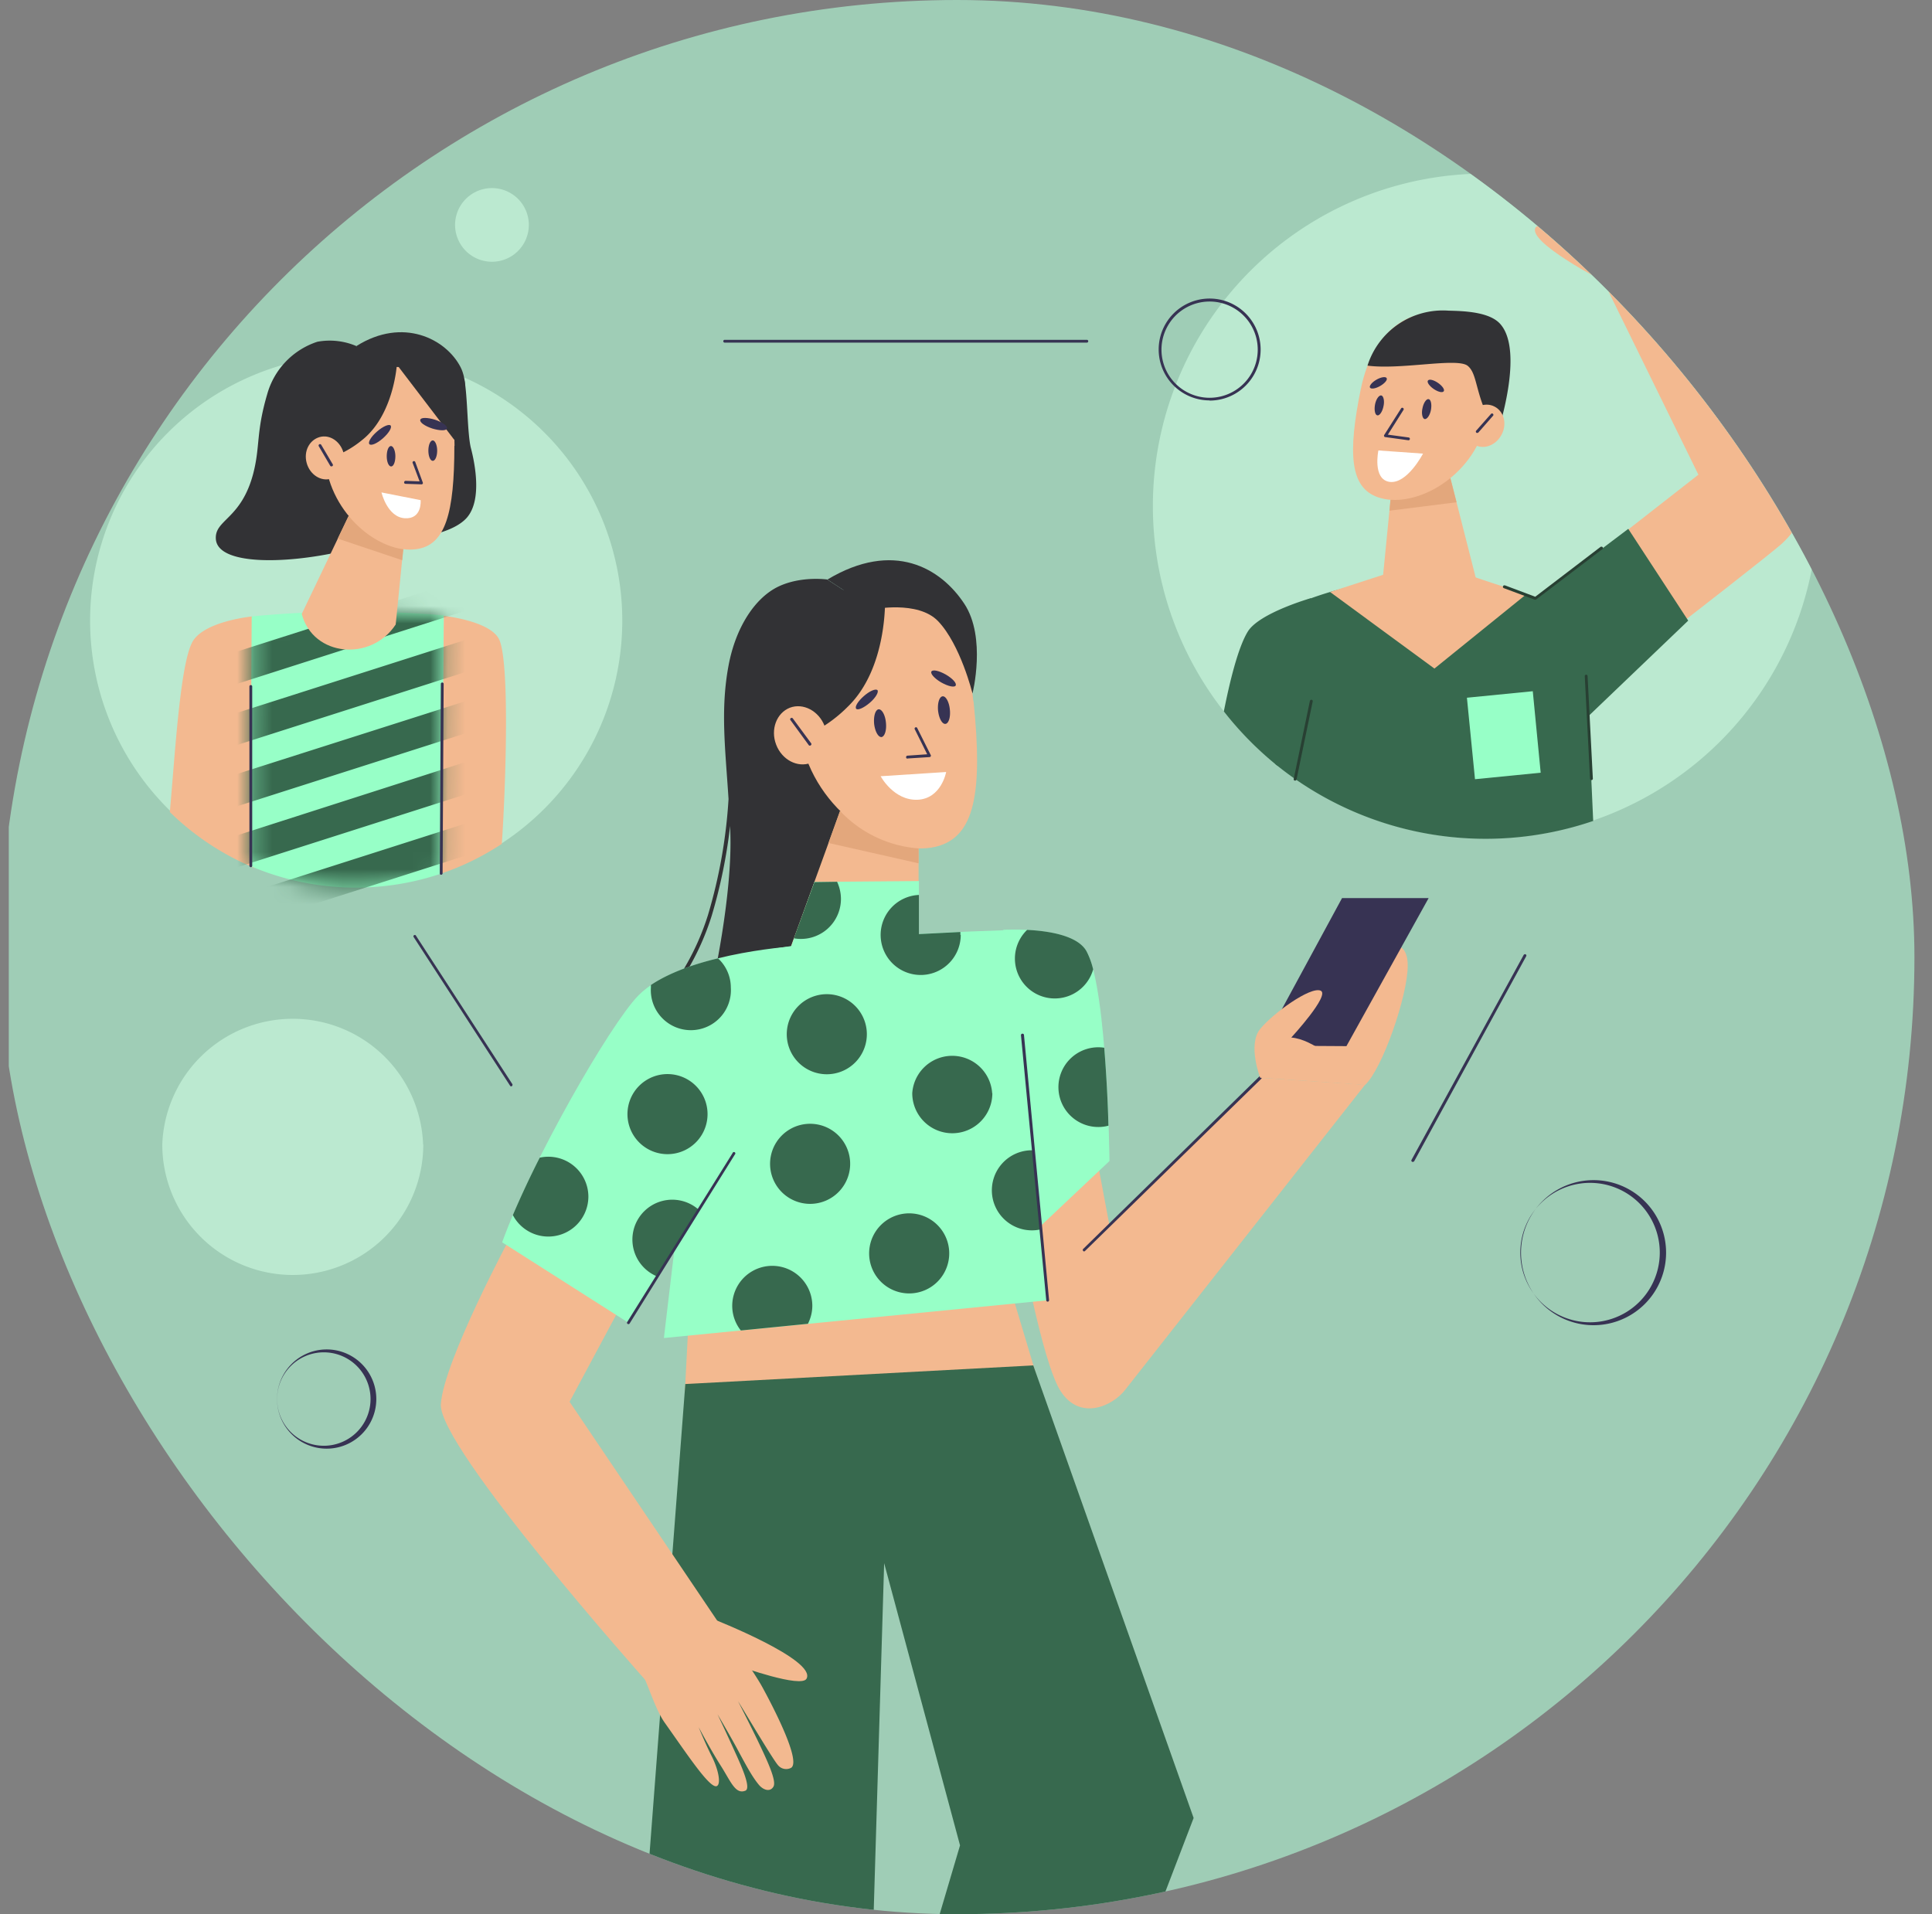 <svg xmlns="http://www.w3.org/2000/svg" width="110" height="109" fill="none"><rect width="100%" height="100%" fill="#808080" stroke="none"/><g clip-path="url(#a)"><g clip-path="url(#b)"><path fill="#9FCDB6" d="M109 0H0v109h109V0Z"></path><path fill="#F3B990" d="m39.19 75.46-.2 3.87 20.36.13-1.82-6.08-18.34 2.08Z"></path><path fill="#37694E" d="m39.02 78.8-2.3 30.2h13.02l.6-19.99 4.32 16.07L53.5 109h12.36l2.1-5.48-9.13-25.77-19.8 1.06Z"></path><mask id="c" width="109" height="109" x="0" y="0" maskUnits="userSpaceOnUse" style="mask-type:luminance"><path fill="#fff" d="M109 0H0v109h109V0Z"></path></mask><g mask="url(#c)"><path fill="#F3B990" d="M29.1 70.36s-3.84 7.14-4 9.6c-.16 2.44 11.63 15.69 11.63 15.69l4.17-3.27-8.47-12.56 2.92-5.45-6.25-4.01Z"></path><path fill="#F3B990" d="M42.02 96.87s.55 1.07 1.1 2.2c.58 1.21 1.1 2.33.92 2.66-.18.32-.55.21-.8-.06-.4-.46-.78-1.19-1.14-1.85-.43-.82-1.25-2.21-1.25-2.21s.52 1.09 1.06 2.29c.47 1.03.83 1.96.52 2.07-.57.22-.83-.55-1.42-1.47-.58-.92-1.23-2.15-1.23-2.15s.36.9.77 1.71c.35.71.51 1.51.27 1.64-.38.2-1.69-1.8-2.97-3.6-.48-.68-.84-1.83-1.17-2.56 1.49-1.69 2.5-2.56 4.2-3.22 0 0 1.97 2.73 2.52 3.74.63 1.15 2.21 4.2 1.65 4.6a.6.6 0 0 1-.74-.13c-.27-.28-1.9-3.04-2.29-3.66"></path><path fill="#F3B990" d="M40.6 92.19s5.91 2.32 5.32 3.4c-.3.55-3.79-.7-3.79-.7l-1.52-2.7Z"></path><path fill="#323235" d="M47.12 33s-1.5-.22-2.8.4c-1.32.63-2.43 2.3-2.84 4.5-.47 2.51-.18 4.77 0 7.6a29.2 29.2 0 0 1-1.17 6.6 14.49 14.49 0 0 1-3.49 5.82.1.1 0 0 0 .02.12.12.12 0 0 0 .09.03c.02 0 .05-.01.07-.03a14.74 14.74 0 0 0 3.52-5.89c.5-1.67.85-3.38 1.05-5.12l.01.32c.14 3.7-1.06 8.94-1.06 8.94l7.47.25 1.72-21.85L47.1 33Z"></path><path fill="#F3B990" d="M55.43 39.94c.53 5.18.08 7.72-2.13 8.27-2.77.68-6.9-2.03-7.7-6.15-.8-4.12.82-7.9 3.62-8.46 2.81-.54 5.72 1.58 6.2 6.34Z"></path><path fill="#323235" d="M50.39 34.06s.16 3.98-2.13 6.19a7.91 7.91 0 0 1-3.7 2.1s-1.1-5.2 1-7.17c.9-.84 1.98-1.64 2.7-1.6.73.06 1.44.23 2.13.48Z"></path><path fill="#323235" d="M49.7 34.7s2.56-.53 3.71.67c1.28 1.34 1.96 4.12 1.96 4.12s.8-3.18-.46-5.1c-1.34-2.04-4.03-3.65-7.8-1.39l2.6 1.7Z"></path><path fill="#F3B990" d="M46.95 41.34c.33.88-.02 1.8-.78 2.1-.76.29-1.65-.17-1.98-1.04-.33-.86.02-1.8.78-2.1.76-.29 1.65.18 1.98 1.04Z"></path><path fill="#373353" d="M46.11 42.46a.08.08 0 0 1-.07-.04l-1.03-1.41a.08.08 0 0 1-.02-.07.08.08 0 0 1 .04-.05.08.08 0 0 1 .11.02l1.04 1.41a.08.08 0 0 1-.02.12.08.08 0 0 1-.05.02ZM54.08 40.4c.05.44-.07.8-.25.82-.19.02-.37-.32-.42-.75-.04-.43.07-.8.26-.82.18-.02.37.32.41.75ZM50.44 41.14c.05.44-.07.8-.25.83-.19.01-.37-.32-.42-.75-.04-.44.07-.8.25-.83.19-.02.38.32.42.75ZM51.67 43.2a.08.08 0 0 1-.08-.09.08.08 0 0 1 .07-.08l1.13-.08-.7-1.41a.08.08 0 0 1 .1-.12.08.08 0 0 1 .04.05l.76 1.52a.07.07 0 0 1 0 .08.08.08 0 0 1-.06.04l-1.26.08"></path><path fill="#fff" d="m50.14 44.2 3.73-.24s-.27 1.52-1.63 1.58c-1.36.05-2.1-1.34-2.1-1.34Z"></path><path fill="#373353" d="M53.85 38.41c.38.22.64.5.56.63-.07.12-.43.04-.82-.18-.38-.22-.63-.5-.56-.62.07-.13.43-.05.82.17ZM49.18 39.64c-.33.29-.53.61-.43.72.09.1.43-.05.77-.34.34-.29.52-.61.44-.72-.1-.1-.44.04-.78.34"></path><path fill="#F3B990" d="M52.3 54.17c-1.6 3.05-6.13 3.14-7.34-.08l2.87-7.9 4.47-.25v8.23Z"></path><path fill="#E3A77C" d="M52.3 48.3v.86L47.17 48l.65-1.81h.02a6.84 6.84 0 0 0 4.45 2.12"></path><path fill="#F3B990" d="m62.51 66.27.66 3.52 8.58-8.42 5.97.4-13.65 17.36c-.71.93-2.57 1.8-3.68.09-1.05-1.61-2.3-8.61-2.3-8.61l4.42-4.34Z"></path><path fill="#373353" d="M61.72 71.26a.08.08 0 0 1-.05-.03.08.08 0 0 1 0-.11l10.02-9.81a.08.08 0 0 1 .12.12l-10.03 9.8a.09.09 0 0 1-.06.03Z"></path><path fill="#F3B990" d="M78.75 53.93s1.4-.66 1.4 1.06c0 1.72-1.45 5.89-2.43 6.79l-5.31-.74 1.3-3.51 5.04-3.6Z"></path><path fill="#373353" d="m76.66 59.57-4.8-.03 4.55-8.4h4.93l-4.68 8.43Z"></path><path fill="#F3B990" d="M71.75 61.37s-.73-1.88 0-2.78c.74-.9 2.86-2.43 3.44-2.18.57.24-1.67 2.67-1.67 2.67 1.24.1 2.72 1.42 4.2 2.7l-5.97-.41Z"></path><path fill="#97FFC7" d="M45.02 53.9s-6.35.44-8.67 2.78c-1.6 1.63-6.1 9.46-7.76 14.06l7.19 4.58L46.6 58.1l-1.58-4.2ZM57.12 52.95l1.63 17.33 4.42-4.17s-.11-9.67-1.28-11.9c-.8-1.52-4.77-1.26-4.77-1.26Z"></path><path fill="#97FFC7" d="M57.69 52.95c-6.6.22-12.86.61-17.36 1.88L37.8 76.19l21.85-2.15-1.96-21.1Z"></path><path fill="#97FFC7" d="M52.32 50.17v3.32h-.02l-7.3.52 1.37-3.79 5.93-.05h.02Z"></path><path fill="#37694E" d="M54.7 53.23a2.28 2.28 0 1 1-2.38-2.27v2.23l2.36-.12v.17M47.88 51.19a2.28 2.28 0 0 1-2.68 2.24l1.17-3.2 1.29-.02c.14.3.22.64.22.98M49.35 58.74a2.28 2.28 0 1 1-4.55 0 2.28 2.28 0 0 1 4.55 0ZM41.61 56.23a2.28 2.28 0 1 1-4.55 0v-.14c1.04-.7 2.47-1.2 3.82-1.52a2.26 2.26 0 0 1 .73 1.66M40.28 63.29a2.28 2.28 0 1 1-4.55 0 2.28 2.28 0 0 1 4.55 0ZM48.4 66.12a2.28 2.28 0 1 1-4.55 0 2.28 2.28 0 0 1 4.55 0ZM56.5 62.25a2.28 2.28 0 1 1-4.56 0 2.28 2.28 0 0 1 4.55 0ZM62.24 55.2a2.27 2.27 0 1 1-3.76-2.25c1.23.06 2.92.32 3.4 1.25.16.32.28.66.36 1ZM63.11 64.1a2.27 2.27 0 1 1-.24-4.44c.13 1.6.21 3.22.24 4.43ZM59.27 70a2.28 2.28 0 1 1-.56-4.5h.15l.41 4.5ZM54.04 71.22a2.28 2.28 0 1 1-4.55 0 2.28 2.28 0 0 1 4.55 0ZM46.25 74.35c0 .36-.09.71-.25 1.03l-3.82.38c-.32-.4-.49-.9-.49-1.4a2.28 2.28 0 0 1 4.56 0ZM33.5 68.14a2.28 2.28 0 0 1-4.3 1.05 55 55 0 0 1 1.53-3.27 2.28 2.28 0 0 1 2.77 2.22M39.8 68.9l-2.37 3.79a2.27 2.27 0 1 1 2.38-3.78Z"></path><path fill="#373353" d="M59.65 74.12a.08.08 0 0 1-.08-.07l-1.44-15.1a.08.08 0 0 1 .02-.06.08.08 0 0 1 .06-.03.08.08 0 0 1 .09.07l1.43 15.1a.08.08 0 0 1-.02.06.08.08 0 0 1-.05.03M35.78 75.4l-.04-.01a.08.08 0 0 1-.04-.05.08.08 0 0 1 .01-.06l6-9.62a.08.08 0 1 1 .13.08l-5.99 9.62a.08.08 0 0 1-.07.04ZM90.73 75.46a4.13 4.13 0 1 1 0-8.26 4.13 4.13 0 0 1 0 8.26Zm0-8.1a3.97 3.97 0 1 0 0 7.93 3.97 3.97 0 0 0 0-7.93Z"></path><path fill="#BBE9D0" d="M24.1 65.17a7.43 7.43 0 1 1-14.86 0 7.43 7.43 0 0 1 14.85 0Z"></path><path fill="#373353" d="M18.6 82.49a2.82 2.82 0 1 1 0-5.65 2.82 2.82 0 0 1 0 5.65Zm0-5.48a2.66 2.66 0 1 0 0 5.31 2.66 2.66 0 0 0 0-5.31Z"></path><path fill="#BBE9D0" d="M30.11 12.8a2.1 2.1 0 1 1-4.2.01 2.1 2.1 0 0 1 4.2 0Z"></path><path fill="#373353" d="M80.44 66.16h-.03a.08.08 0 0 1-.04-.12l6.38-11.66a.08.08 0 0 1 .05-.04.08.08 0 0 1 .06 0 .08.08 0 0 1 .03.12l-6.37 11.66a.09.09 0 0 1-.08.04ZM29.1 61.86a.08.08 0 0 1-.06-.04l-5.5-8.48a.08.08 0 0 1 .13-.08l5.5 8.47a.08.08 0 0 1 0 .08.08.08 0 0 1-.06.05ZM61.89 19.51H41.26a.08.08 0 0 1 0-.16h20.63a.08.08 0 0 1 .07.08.08.08 0 0 1-.07.08Z"></path><path fill="#BBE9D0" d="M35.43 35.34a15.15 15.15 0 1 1-30.3 0 15.15 15.15 0 0 1 30.3 0Z"></path><path fill="#F3B990" d="M28.56 48.06c-1.07.7-2.22 1.27-3.43 1.68l.14-14.67s2.75.29 3.18 1.41c.6 1.56.31 8.89.12 11.58M14.51 49.43l-.26-.11a15.18 15.18 0 0 1-4.58-3.08c.3-3.37.58-8.28 1.26-9.64.61-1.23 3.44-1.5 3.44-1.5l.14 14.33Z"></path><path fill="#97FFC7" d="m25.26 35.04-.13 14.7a15.22 15.22 0 0 1-10.88-.43l.08-14.21c3.63-.35 7.29-.36 10.93-.06Z"></path></g><mask id="d" width="12" height="17" x="14" y="34" maskUnits="userSpaceOnUse" style="mask-type:luminance"><path fill="#fff" d="m14.33 35.1-.08 14.22a15.2 15.2 0 0 0 10.88.43l.12-14.7c-1.57-.14-3.2-.21-4.87-.21-1.97 0-3.98.1-6.05.27"></path></mask><g fill="#37694E" mask="url(#d)"><path d="M11.8 39.43a.87.87 0 0 1-.27-1.7l15.28-4.88a.87.87 0 0 1 .53 1.66L12.06 39.4a.87.87 0 0 1-.27.04ZM11.8 42.92a.87.87 0 0 1-.27-1.7l15.28-4.88a.87.87 0 0 1 .53 1.66l-15.28 4.88a.95.95 0 0 1-.27.04ZM11.8 46.4a.87.87 0 0 1-.27-1.7l15.28-4.87a.87.87 0 0 1 .53 1.66l-15.28 4.88a.95.95 0 0 1-.27.04ZM11.8 49.9a.87.87 0 0 1-.27-1.7L26.8 43.3a.87.87 0 0 1 .53 1.67l-15.28 4.88a.95.95 0 0 1-.27.04ZM11.8 53.38a.87.87 0 0 1-.27-1.7L26.8 46.8a.87.87 0 0 1 .53 1.66l-15.28 4.88a.95.95 0 0 1-.27.04Z"></path></g><mask id="e" width="109" height="109" x="0" y="0" maskUnits="userSpaceOnUse" style="mask-type:luminance"><path fill="#fff" d="M109 0H0v109h109V0Z"></path></mask><g mask="url(#e)"><path fill="#373353" d="M25.12 49.81a.08.08 0 0 1-.06-.02.08.08 0 0 1-.02-.06l.06-10.78a.08.08 0 0 1 .14-.06.08.08 0 0 1 .02.06l-.06 10.78a.08.08 0 0 1-.08.08ZM14.28 49.38a.08.08 0 0 1-.08-.08V39.08a.08.08 0 0 1 .08-.07.08.08 0 0 1 .08.07V49.3a.08.08 0 0 1-.08.08Z"></path><path fill="#323235" d="M26.43 21.56c.2 1 .17 3.1.38 3.95.22.84.66 2.97-.24 3.98-.8.89-2.7 1.09-2.7 1.09l1.36-8.18 1.2-.84ZM22.07 21.12 19.43 31.4c-3.27.74-7.03.77-7.14-.7-.08-1.12 1.44-1.11 2.13-3.74.4-1.55.15-2.32.79-4.5a4.38 4.38 0 0 1 2.86-3 3.87 3.87 0 0 1 2.23.25l1.77 1.42Z"></path><path fill="#F3B990" d="M22.53 35.56c-1.39 2.12-4.7 1.85-5.35-.6l2.66-5.56 3.29.14-.6 6.02Z"></path><path fill="#E3A77C" d="m23.07 30.21-.17 1.69-3.67-1.23.61-1.27 1.96.08 1.27.73Z"></path><path fill="#F3B990" d="M25.87 25.38c0 3.83-.5 5.66-2.16 5.89-2.08.3-4.9-1.99-5.19-5.06-.28-3.08 1.18-5.72 3.28-5.92 2.1-.2 4.07 1.58 4.08 5.1"></path><path fill="#323235" d="M22.6 20.71s-.16 2.92-2 4.36a5.82 5.82 0 0 1-2.86 1.26s-.42-3.88 1.26-5.15c.72-.55 1.56-1.06 2.09-.98.53.1 1.04.28 1.53.51"></path><path fill="#323235" d="m22.7 20.9 3.16 4.14s1.13-2.64.36-4.14c-.83-1.6-3.27-2.86-5.92-1.2l.36 1.15 2.04.05Z"></path><path fill="#F3B990" d="M19.56 25.79c.18.65-.14 1.3-.72 1.47-.58.17-1.2-.24-1.38-.9-.18-.66.15-1.3.73-1.47.58-.17 1.19.24 1.37.9Z"></path><path fill="#373353" d="M18.87 26.56a.08.08 0 0 1-.07-.04l-.65-1.11a.08.08 0 1 1 .14-.08l.65 1.1a.08.08 0 0 1-.03.12.1.1 0 0 1-.04 0M24.89 25.66c0 .32-.11.58-.25.58s-.25-.26-.25-.58c0-.32.11-.58.25-.58.13 0 .25.26.25.58ZM22.51 25.98c0 .32-.1.58-.24.58-.14 0-.25-.26-.25-.58 0-.32.1-.58.24-.58.13 0 .25.26.25.58ZM24 27.58l-.92-.03a.08.08 0 0 1-.07-.06v-.03a.09.09 0 0 1 .08-.08l.8.03-.4-1.06a.08.08 0 0 1 .15-.05l.43 1.17a.08.08 0 0 1 0 .07.08.08 0 0 1-.07.04"></path><path fill="#fff" d="m21.72 28.04 2.23.44s.1 1.09-.9 1.03c-1-.06-1.33-1.47-1.33-1.47Z"></path><path fill="#373353" d="M21.47 24.57c-.34.29-.53.61-.44.72.1.11.44-.04.77-.33.34-.3.53-.62.44-.73-.09-.1-.44.05-.77.34M24.77 23.9c-.42-.13-.8-.14-.84 0-.05.15.26.36.68.5.42.13.8.14.84 0 .04-.14-.26-.36-.68-.5"></path><path fill="#BBE9D0" d="M103.5 28.83a18.93 18.93 0 1 1-37.86-.03 18.93 18.93 0 0 1 37.86.03Z"></path><path fill="#F3B990" d="M78.75 32.73c.95 2.35 4.25 2.73 5.35.47l-1.52-5.97-3.24-.5-.59 6Z"></path><path fill="#E3A77C" d="m79.27 27.4-.16 1.68 3.82-.48-.35-1.37-1.94-.3-1.37.47Z"></path><path fill="#F3B990" d="M77.48 22.14c-.76 3.73-.6 5.62.96 6.17 1.98.7 5.18-.98 6.06-3.92.88-2.94-.04-5.82-2.05-6.42-2-.6-4.27.74-4.97 4.18"></path><path fill="#323235" d="M77.86 20.82c1.9.25 5.06-.46 5.69 0 .65.5.38 1.85 1.7 3.87 0 0 1.57-4.66.17-6.24-.6-.68-2.01-.74-2.94-.76a4.5 4.5 0 0 0-4.62 3.13"></path><path fill="#F3B990" d="M83.56 23.76c-.3.6-.12 1.31.42 1.58.54.28 1.21 0 1.52-.6.32-.62.12-1.32-.41-1.59-.54-.28-1.22 0-1.53.61Z"></path><path fill="#373353" d="M84.1 24.65c-.02 0-.04 0-.05-.02a.08.08 0 0 1 0-.11l.85-.96a.08.08 0 0 1 .12.1l-.85.97a.07.07 0 0 1-.06.02M78.29 23.03c-.06.32 0 .6.13.62.12.03.29-.2.35-.52.07-.3 0-.58-.12-.61-.13-.03-.3.2-.36.51ZM80.99 23.25c-.07.3 0 .58.12.61.13.03.3-.2.36-.51.06-.32 0-.6-.13-.62-.12-.03-.29.2-.35.52ZM80.2 25.07h-.01l-1.31-.18a.07.07 0 0 1-.07-.04.08.08 0 0 1 0-.08l.96-1.51a.08.08 0 0 1 .05-.04.08.08 0 0 1 .06.01.08.08 0 0 1 .04.05.08.08 0 0 1-.01.06l-.89 1.41 1.18.16a.08.08 0 0 1 .07.1.08.08 0 0 1-.08.06"></path><path fill="#fff" d="m81.02 25.83-2.54-.18s-.35 1.65.64 1.79c1 .13 1.9-1.61 1.9-1.61"></path><path fill="#373353" d="M81.87 21.8c.25.17.4.39.33.48-.07.1-.32.04-.57-.13-.25-.17-.4-.39-.33-.48.07-.1.32-.04.57.13ZM78.37 21.62c-.26.15-.42.35-.37.45.06.1.32.06.58-.09.26-.15.43-.35.37-.45-.06-.1-.32-.06-.58.09Z"></path><path fill="#F3B990" d="M95.66 35.53s5.22-4.04 5.82-4.6c.83-.78 1.58-1.85 1-3.75-.65-2.13-7.8-13.4-7.8-13.4l-3.48 2.04 5.5 11.21-4.3 3.36 3.26 5.14Z"></path><path fill="#F3B990" d="M90.62 12.24a16.3 16.3 0 0 1-.8-1.8c-.37-1.01-.6-1.89-.44-2.13a.4.4 0 0 1 .66.04c.3.49.56 1 .75 1.55.28.68.82 1.85.82 1.85s-.33-.9-.66-1.9c-.29-.85-.5-1.6-.24-1.68.47-.12.61.5 1 1.28.4.77.8 1.8.8 1.8s-.21-.74-.47-1.42c-.21-.59-.28-1.24-.08-1.3.32-.13 1.2 1.56 2.06 3.08.33.58.53 1.69.74 2.3a7.51 7.51 0 0 1-3.6 2.03s-1.34-2.32-1.7-3.16c-.4-.96-1.4-3.49-.93-3.77a.47.47 0 0 1 .57.16c.2.24 1.26 2.56 1.53 3.08"></path><path fill="#F3B990" d="M91.37 16.06s-4.5-2.31-3.93-3.12c.29-.4 2.94.87 2.94.87l.99 2.25Z"></path><path fill="#373353" d="M90.62 12.32a.08.08 0 0 1-.07-.04L89.02 9.2a.08.08 0 0 1 .07-.12.08.08 0 0 1 .08.05l1.52 3.08a.08.08 0 0 1 0 .06.08.08 0 0 1-.04.05h-.03M91.75 12.1a.08.08 0 0 1-.07-.05L90.2 8.7a.08.08 0 0 1 0-.06.08.08 0 0 1 .04-.05.08.08 0 0 1 .1.04L91.84 12a.08.08 0 0 1 0 .06.08.08 0 0 1-.05.05h-.03ZM92.51 11.34a.08.08 0 0 1-.07-.05l-1.1-2.4v-.03a.08.08 0 0 1 .04-.09.08.08 0 0 1 .12.05l1.09 2.4a.08.08 0 0 1-.04.11h-.04"></path><path fill="#37694E" d="m74.64 34.06-1.91 9.54-.13-.1a18.99 18.99 0 0 1-2.92-2.99c.33-1.66.8-3.62 1.36-4.54.65-1.07 3.6-1.91 3.6-1.91"></path><path fill="#37694E" d="M90.7 46.75a18.97 18.97 0 0 1-18.1-3.25l1.82-9.35a18.76 18.76 0 0 1 13-.09L90.36 39l.35 7.75Z"></path><path fill="#F3B990" d="m75.73 33.71 5.94 4.36 5.23-4.23-5.72-1.9-5.45 1.77Z"></path><path fill="#284033" d="M73.74 44.45h-.02a.08.08 0 0 1-.06-.1l.92-4.44a.08.08 0 0 1 .04-.05.08.08 0 0 1 .09 0 .08.08 0 0 1 .03.05v.03l-.92 4.44a.09.09 0 0 1-.08.07"></path><path fill="#37694E" d="M92.7 30.12 82 38.2l5.52 5.37 8.6-8.23-3.41-5.22Z"></path><path fill="#284033" d="M90.6 44.42a.08.08 0 0 1-.07-.08l-.3-5.83a.08.08 0 0 1 .07-.09.08.08 0 0 1 .09.08l.3 5.83a.08.08 0 0 1-.08.09M87.42 34.15h-.03l-1.77-.66a.08.08 0 0 1-.05-.07.08.08 0 0 1 .02-.06.08.08 0 0 1 .05-.03h.04l1.73.65 3.72-2.84a.08.08 0 0 1 .06-.01.08.08 0 0 1 .06.03.08.08 0 0 1-.02.11l-3.76 2.86a.09.09 0 0 1-.05.02"></path><path fill="#97FFC7" d="m87.27 39.36-3.75.37.46 4.64 3.74-.37-.45-4.64Z"></path><path fill="#373353" d="M68.87 22.8a2.9 2.9 0 1 1 0-5.8 2.9 2.9 0 0 1 0 5.81Zm0-5.63a2.74 2.74 0 1 0 0 5.48 2.74 2.74 0 0 0 0-5.48Z"></path></g></g></g><defs><clipPath id="a"><path fill="#fff" d="M.5 0h109v109H.5z"></path></clipPath><clipPath id="b"><rect width="109" height="109" fill="#fff" rx="54.5"></rect></clipPath></defs></svg>